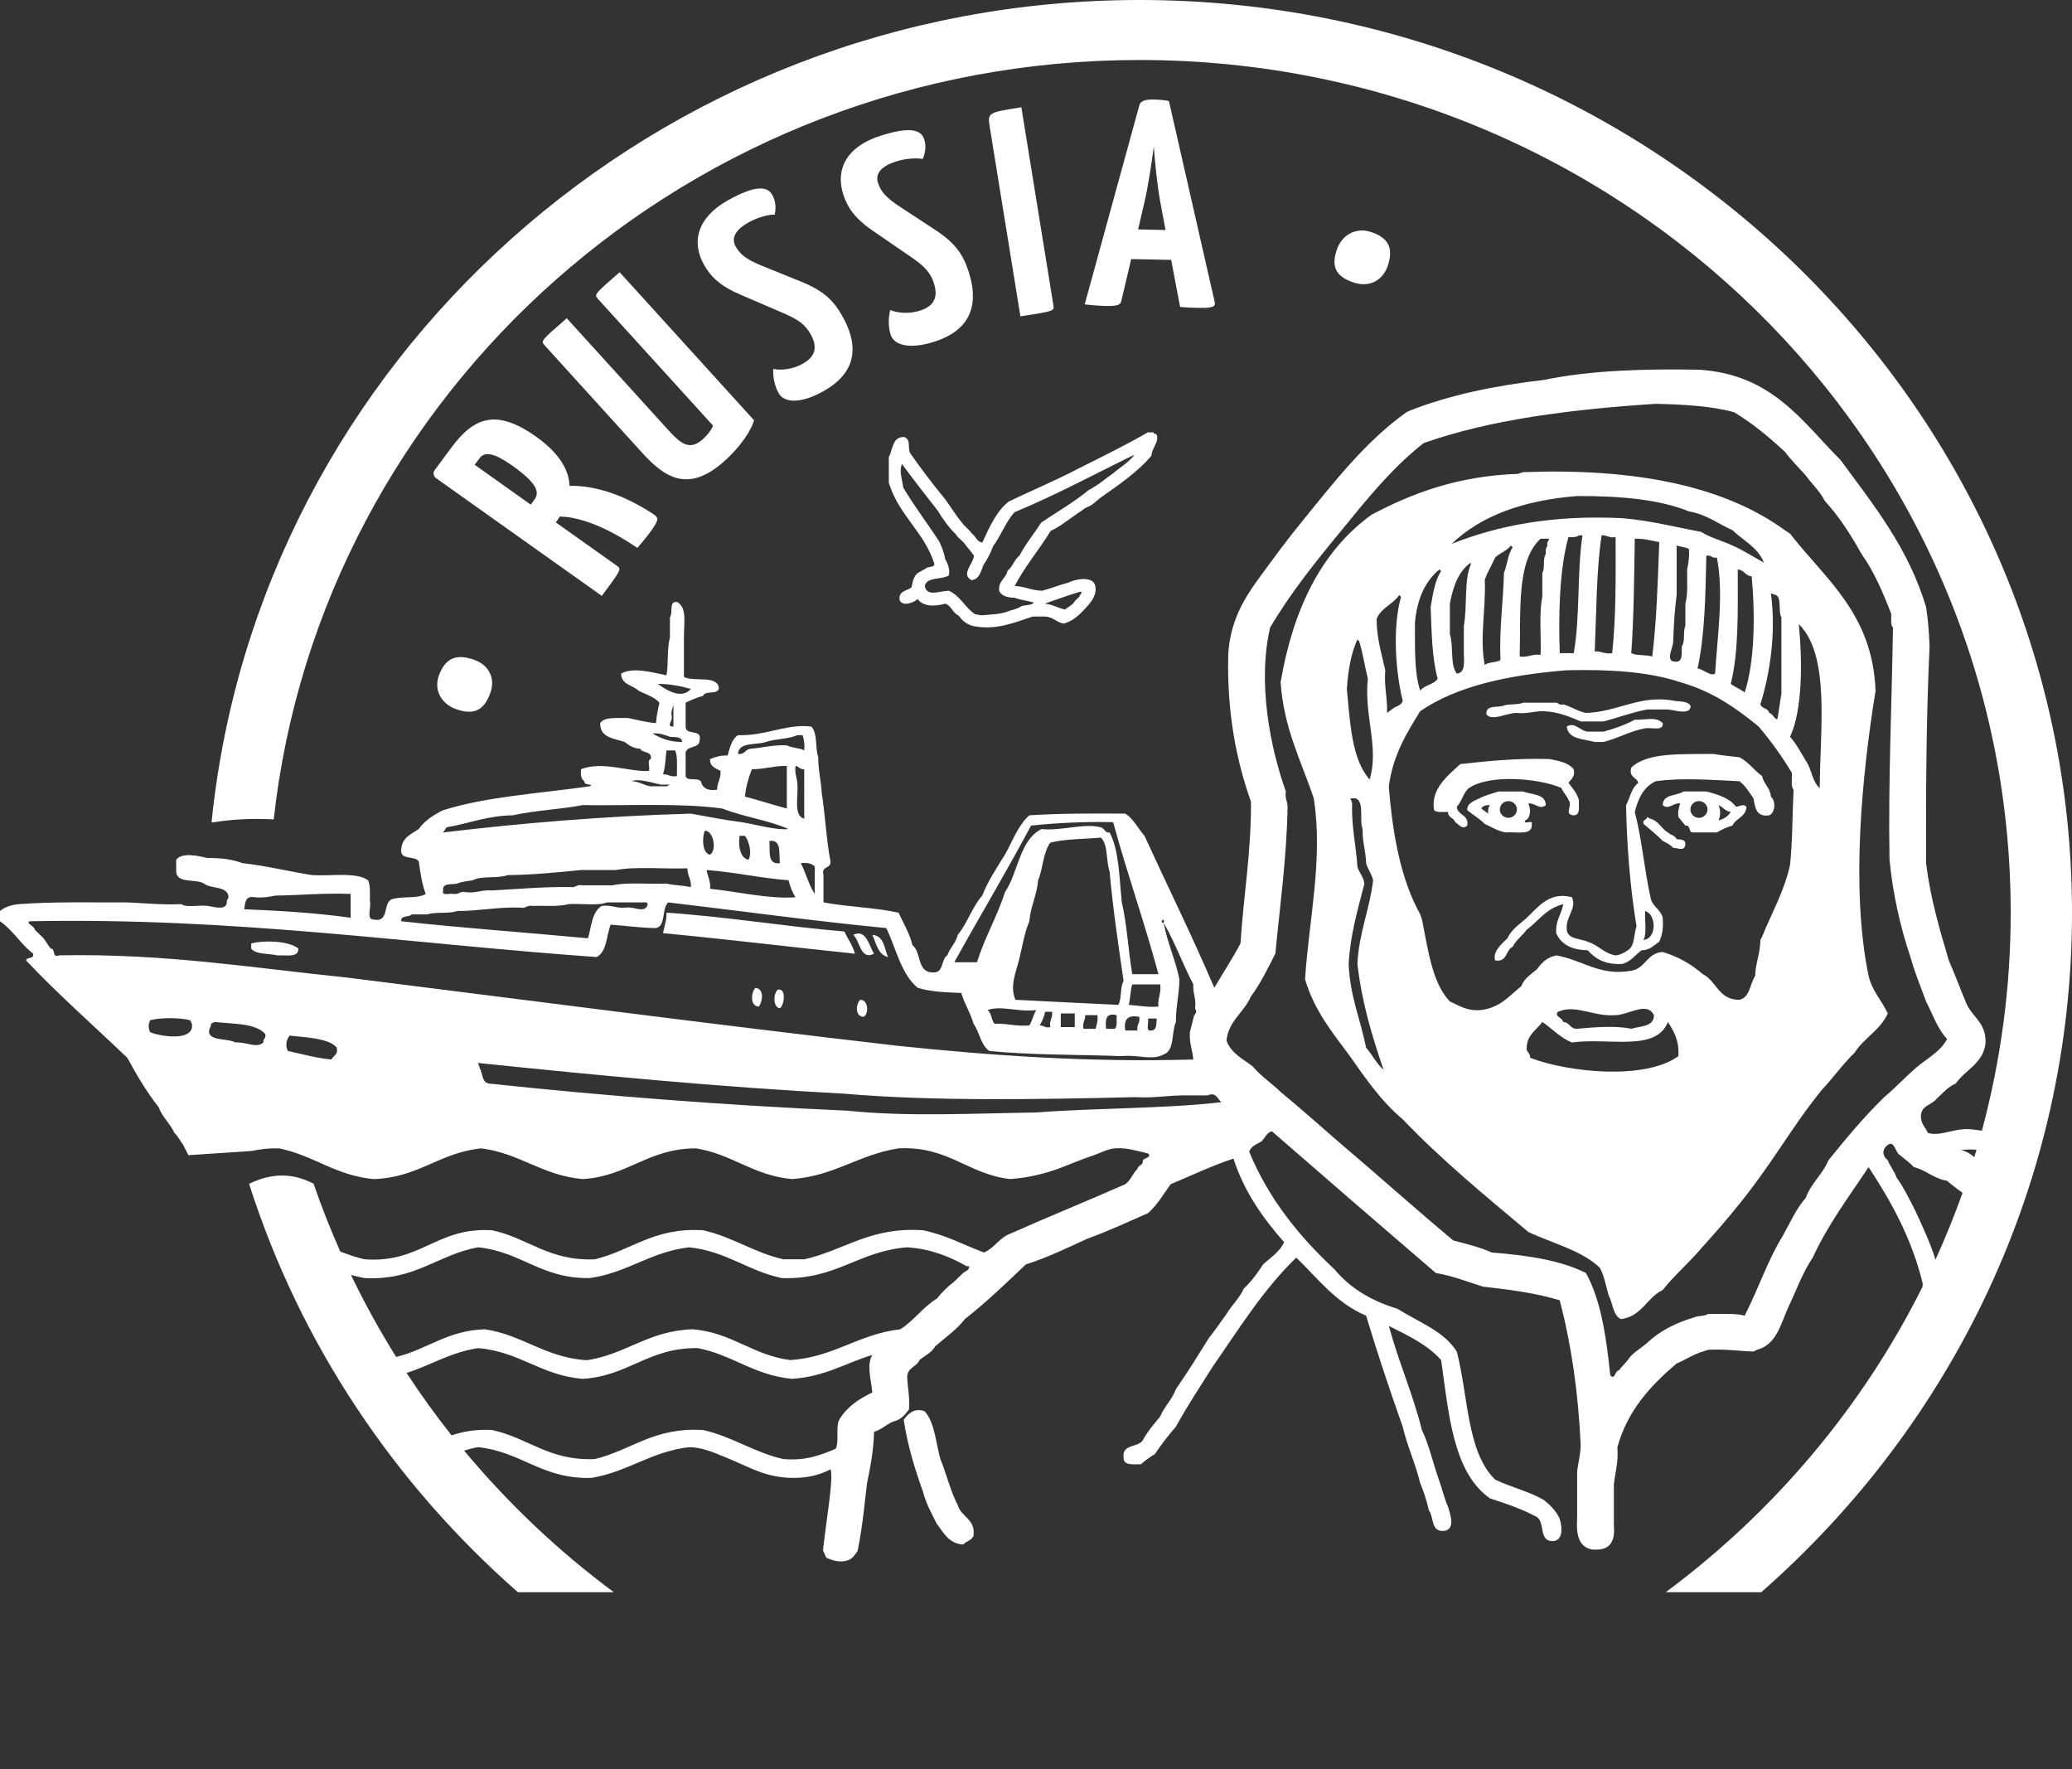 <?xml version="1.0" encoding="UTF-8"?> <svg xmlns="http://www.w3.org/2000/svg" width="82" height="70" viewBox="0 0 82 70" fill="none"><rect x="0" y="0" width="82" height="70" fill="#333333" stroke="none"/><path d="M63.456 28.95H62.833C62.535 28.924 62.319 28.543 62.005 28.749C62.063 29.255 62.659 29.235 63.111 29.358H63.456C64.044 29.212 64.491 28.932 65.11 28.816C65.368 28.774 65.84 28.945 65.803 28.613C65.524 28.338 65.161 28.494 64.697 28.477C64.324 28.677 63.905 28.829 63.456 28.95Z" fill="white"></path><path d="M60.002 28.209C60.441 28.258 60.703 28.13 61.105 28.142C61.699 28.171 62.122 28.363 62.557 28.546H63.455C64.036 28.397 64.565 28.191 65.181 28.073H66.009C66.243 28.084 66.898 28.322 66.906 27.938C66.821 27.752 66.533 27.762 66.285 27.734C64.898 27.465 64.053 28.171 62.764 28.209C62.42 28.137 62.191 27.96 61.864 27.871C61.672 27.927 61.687 27.775 61.521 27.804H60.279C60.058 27.904 59.667 27.837 59.448 27.938C59.18 27.989 58.78 27.912 58.827 28.274C59.061 28.538 59.618 28.218 60.002 28.209Z" fill="white"></path><path d="M59.356 32.029C59.356 31.845 59.508 31.698 59.694 31.698C59.881 31.698 60.033 31.845 60.033 32.029C60.033 32.212 59.881 32.359 59.694 32.359C59.508 32.359 59.356 32.212 59.356 32.029ZM58.897 32.194L58.621 31.993C58.68 31.891 58.795 31.847 58.966 31.858C58.907 31.935 58.874 32.035 58.897 32.194ZM60.622 32.6C60.671 32.417 60.298 32.649 60.348 32.466C60.584 32.391 60.589 32.012 60.484 31.79C60.76 31.764 60.934 32.06 61.176 31.858C61.163 31.395 60.619 31.456 60.279 31.317H59.31C59.054 31.403 58.805 31.453 58.551 31.588C58.382 31.675 58.042 31.77 58.067 32.06C58.293 32.243 58.559 32.391 58.758 32.6C59.026 32.718 59.255 32.88 59.587 32.938C60.007 32.898 60.663 33.09 60.622 32.6Z" fill="white"></path><path d="M57.652 31.922C57.856 31.714 57.908 31.361 58.137 31.18C58.961 30.621 60.923 30.796 61.797 31.18C61.861 31.366 62.008 31.469 62.074 31.654C62.264 31.86 61.871 32.242 62.279 32.26C62.557 32.261 62.473 31.909 62.485 31.654C62.404 31.374 62.232 31.184 62.074 30.977C62.167 30.82 62.349 30.753 62.279 30.437C62.077 30.182 61.699 30.103 61.313 30.033C60.035 29.997 58.904 30.108 57.791 30.234C57.314 30.678 56.603 31.217 56.755 32.058C56.857 32.163 57.108 32.119 57.309 32.126C57.294 32.364 57.543 32.348 57.587 32.53C57.726 32.603 57.868 32.856 58.067 32.666C58.139 32.214 57.682 32.278 57.652 31.922Z" fill="white"></path><path d="M29.897 39.085C29.726 39.258 29.668 39.822 30.036 39.827C30.176 39.618 30.258 39.131 29.897 39.085Z" fill="white"></path><path d="M30.796 39.152C30.603 39.273 30.573 39.859 30.864 39.894C31.015 39.813 31.152 39.124 30.796 39.152Z" fill="white"></path><path d="M34.039 39.561C33.87 39.73 33.825 40.221 34.178 40.234C34.4 40.116 34.361 39.536 34.039 39.561Z" fill="white"></path><path d="M26.376 36.113C26.388 36.44 26.286 36.654 26.239 36.923C28.799 37.166 31.294 37.472 33.833 37.736C33.744 37.396 33.55 37.157 33.418 36.858C31.02 36.656 28.808 36.276 26.376 36.113Z" fill="white"></path><path d="M9.942 37.329V37.532C10.126 37.778 10.629 37.716 10.979 37.803C11.327 37.781 11.822 37.909 11.806 37.532C11.456 37.239 10.511 37.19 9.942 37.329Z" fill="white"></path><path d="M72.017 31.182C71.717 30.935 71.695 30.414 71.464 30.1C71.27 29.774 71.09 29.432 70.842 29.155C71.341 28.081 71.331 26.168 71.189 24.695C72.447 25.939 72.023 28.88 72.017 31.182ZM70.842 34.221C70.604 35.296 70.114 36.121 69.736 37.061L69.667 37.193C69.665 37.729 69.475 38.084 69.463 38.613C69.252 38.926 69.264 39.453 68.84 39.561C68.004 39.564 67.94 38.818 67.391 38.546C66.948 38.168 66.441 37.856 65.801 37.668C65.171 37.704 65.131 38.315 64.558 38.41C63.31 38.633 62.627 37.983 61.59 37.803C61.226 37.875 61.012 38.094 60.832 38.343C60.606 38.549 60.321 38.7 60.209 39.019C59.742 39.392 59.374 39.869 58.623 39.964C58.037 40.016 57.748 39.782 57.379 39.627C56.67 38.878 56.521 37.583 56.275 36.383L56.205 36.178C55.452 34.824 55.114 33.061 54.963 31.113C55.127 29.879 55.667 29.009 56.205 28.14C57.664 27.138 59.707 26.706 62.005 26.52C63.702 26.48 65.26 26.578 66.491 26.991C67.763 27.349 68.712 28.019 69.6 28.749C70.079 29.315 70.52 29.923 70.91 30.573C70.931 30.802 70.86 31.123 70.981 31.246C70.931 32.233 70.942 33.283 70.842 34.221ZM61.66 40.031L61.866 39.964C62.482 39.822 63.124 40.214 63.87 40.169C64.428 40.192 65.166 39.589 65.457 40.169C65.45 40.634 64.928 40.593 64.558 40.706C63.934 40.572 63.062 40.647 62.418 40.706C62.129 40.722 62.129 40.448 61.866 40.437C61.832 40.261 61.486 40.209 61.66 40.031ZM66.422 41.79C65.095 42.749 62.07 42.433 60.554 41.855C60.566 41.69 60.447 41.647 60.417 41.52C60.405 40.943 60.803 40.773 61.038 40.437C61.437 40.701 61.737 41.061 62.212 41.248C63.651 41.045 65.542 41.637 66.009 40.437C66.239 40.799 66.463 41.166 66.422 41.79ZM54.894 28.21C54.913 27.603 54.769 27.156 54.822 26.52C54.682 25.87 54.484 25.274 54.479 24.491C54.652 24.052 55.13 23.912 55.375 23.545L55.447 23.614C55.105 24.796 55.224 26.579 55.515 27.735C55.463 27.889 55.306 27.937 55.167 28.004L54.894 28.21ZM54.064 41.453C53.842 40.337 53.424 39.419 53.373 38.14C53.442 36.948 53.741 35.977 53.996 34.965C53.96 34.681 53.788 34.537 53.719 34.288C53.67 33.439 53.477 32.721 53.512 31.788L53.442 31.588H53.651C54.014 31.726 53.782 32.446 53.926 32.805C53.912 33.312 54.051 33.671 54.064 34.152C54.135 34.4 54.282 34.573 54.342 34.829C54.203 35.999 53.782 36.895 53.719 38.14C53.901 39.695 54.31 41.03 54.756 42.329C54.472 42.086 54.309 41.731 54.064 41.453ZM53.303 27.262C53.351 26.52 53.469 25.846 53.719 25.304L53.788 25.371C53.936 25.832 54.011 26.366 54.133 26.855C53.975 28.318 54.591 29.584 54.203 30.843C53.497 30.049 53.432 28.623 53.303 27.262ZM55.997 24.626C56.084 23.699 56.397 22.995 56.966 22.533L57.033 22.6C56.78 22.959 56.712 23.504 56.618 24.018C56.657 25.017 56.67 26.039 56.896 26.855C56.747 27.093 56.365 27.103 56.205 27.331C55.961 26.601 56.002 25.59 55.997 24.626ZM57.379 23.883C57.508 23.2 57.722 22.599 58.208 22.263V22.33C57.932 22.959 58.074 24 57.932 24.762V25.844C57.943 26.217 57.99 26.622 57.654 26.653C57.378 26.317 57.533 25.556 57.379 25.099V23.883ZM59.381 26.113C59.222 26.231 58.895 26.178 58.76 26.317C58.547 25.253 58.813 24.071 58.76 22.939C58.871 22.62 59.042 22.358 59.173 22.058C59.359 21.88 59.638 21.793 59.794 21.585L59.864 21.656C59.677 21.922 59.653 22.348 59.519 22.667C59.491 23.836 59.329 24.868 59.381 26.113ZM61.246 21.585C61.188 21.664 61.155 21.768 61.176 21.924C61.044 22.09 61.155 22.492 61.038 22.667V23.614C60.899 24.265 60.999 25.155 60.969 25.913C60.62 25.864 60.487 26.024 60.142 25.978C60.194 24.203 60 22.194 60.969 21.316H61.176C61.459 21.297 61.165 21.41 61.246 21.585ZM62.627 21.182C62.408 22.635 62.537 24.427 62.281 25.844H61.728C61.673 24.408 61.712 22.497 62.073 21.249C62.244 21.259 62.408 21.259 62.487 21.182H62.627ZM63.802 25.844C63.492 25.896 63.383 25.752 63.111 25.777C63.181 24.226 63.173 22.594 63.383 21.182C63.608 21.167 63.678 21.302 63.938 21.249C63.941 22.83 63.959 24.419 63.802 25.844ZM65.666 21.451C65.608 22.997 65.564 24.552 65.388 25.978C65.152 25.895 64.769 25.956 64.558 25.844C64.662 24.39 64.671 22.841 64.697 21.316C65.075 21.306 65.355 21.393 65.666 21.451ZM66.7 23.883V24.762C66.598 24.976 66.7 25.392 66.56 25.572C66.541 25.846 66.62 26.216 66.285 26.18C65.882 26.16 66.227 25.62 66.218 25.371C66.239 24.739 66.275 24.12 66.354 23.545V21.585C66.511 21.636 66.707 21.647 66.839 21.721C66.866 22.04 66.816 22.287 66.769 22.533C66.762 22.997 66.807 23.516 66.7 23.883ZM67.875 26.653C67.684 26.774 67.435 26.486 67.182 26.45C67.468 25.132 67.497 23.561 67.528 21.991C67.741 21.942 67.733 22.109 67.944 22.058C68.228 23.453 67.964 25.207 67.875 26.653ZM68.772 22.533C69.033 22.548 69.065 22.788 69.324 22.802C69.465 24.336 69.446 26.178 69.046 27.398C68.879 27.27 68.667 27.187 68.494 27.061C68.819 25.777 68.772 24.131 68.772 22.533ZM57.448 21.521C58.609 20.404 60.288 19.795 62.418 19.627C64.105 19.622 65.651 19.753 66.839 20.234C67.544 20.355 67.994 20.727 68.564 20.979C68.995 21.392 69.572 21.659 69.808 22.263C69.393 22.037 69.011 21.78 68.564 21.585C68.16 21.395 67.684 21.277 67.321 21.045C66.299 20.855 65.336 20.601 64.215 20.504C61.472 20.368 59.299 20.784 57.448 21.521ZM70.291 23.545C70.52 23.683 70.363 24.195 70.499 24.424V27.465C70.445 27.752 70.412 28.055 70.36 28.343C70.335 28.669 70.154 28.199 70.014 28.21C69.984 28.014 69.718 28.048 69.667 27.871C70.043 26.664 70.298 25.043 70.084 23.479L70.291 23.545ZM73.95 38.613C73.233 35.161 73.695 30.611 74.226 27.331C74.107 24.272 72.241 22.921 70.842 21.115L70.636 20.979C68.206 19.212 64.681 18.518 60.279 18.682L60.072 18.749C57.672 18.834 55.887 19.517 54.274 20.37C52.289 21.809 51.176 24.099 50.681 26.991C50.805 28.831 51.499 30.111 51.993 31.588C52.371 34.012 51.795 36.416 51.648 38.747C52.003 39.956 52.704 40.825 53.373 41.721C54.023 42.643 54.658 43.575 55.515 44.29C57.048 45.895 58.775 47.313 60.485 48.747C61.449 49.201 62.599 49.474 63.317 50.164C63.484 50.475 63.556 50.878 63.661 51.248C63.829 51.557 63.825 52.032 64.145 52.194C64.981 52.091 65.166 51.344 65.801 51.044C66.222 50.509 66.734 50.064 67.182 49.559C68.077 48.566 68.956 47.555 69.736 46.448C70.524 45.351 71.237 44.179 72.087 43.139C72.54 42.661 72.922 42.109 73.397 41.654C73.767 41.066 74.416 40.758 74.709 40.1C74.475 39.586 74.092 39.217 73.95 38.613Z" fill="white"></path><path d="M38.113 61.114C38.239 60.986 38.45 60.945 38.527 60.775C38.609 60.087 38.038 60.036 37.906 59.558C37.614 59.008 37.461 58.326 37.216 57.732C37.031 57.079 36.994 56.283 36.594 55.841C36.201 55.695 35.938 55.924 35.766 56.18C35.921 57.221 36.211 58.133 36.525 59.018C36.652 59.5 36.872 59.895 37.078 60.3C37.347 60.645 37.535 61.068 38.113 61.114Z" fill="white"></path><path d="M65.111 36.045C65.557 36.188 65.576 37.131 65.042 37.193C65.186 36.93 65.077 36.417 65.111 36.045ZM69.736 30.707C69.418 30.48 69.202 30.152 68.839 29.964C68.493 29.923 68.139 29.889 67.803 29.831C66.56 29.851 65.197 29.754 64.558 30.372C64.446 30.771 64.779 30.742 64.836 30.979C64.568 31.169 64.511 31.564 64.351 31.86C64.386 33.56 64.52 35.161 64.766 36.654C64.654 36.972 64.7 37.446 64.421 37.599C64.287 37.694 64.141 37.776 63.938 37.803C63.462 37.724 63.26 37.385 62.833 37.264C62.535 37.126 62.045 37.175 62.005 36.791C61.949 36.254 62.411 35.973 62.212 35.505C61.28 35.24 60.813 35.973 60.348 36.383C60.085 36.599 59.809 36.803 59.655 37.128C59.429 37.349 59.056 37.658 59.172 38.004C59.663 38.078 59.578 37.591 59.864 37.462C59.996 37.19 60.247 37.029 60.415 36.791C60.89 36.443 61.2 35.931 61.866 35.777C61.797 36.18 61.551 36.416 61.588 36.926C61.784 37.365 62.197 37.591 62.833 37.599C63.134 37.935 63.526 38.182 64.213 38.14C64.552 38.043 64.715 37.776 64.972 37.599C65.316 37.598 65.45 37.391 65.664 37.264C65.781 37.017 65.837 36.709 65.801 36.314C65.721 35.97 65.38 35.872 65.318 35.505C65.077 34.413 64.977 33.181 64.697 32.129C64.833 31.582 65.054 31.127 65.526 30.912C66.541 30.763 67.802 30.863 68.839 30.912C69.075 31.085 69.222 31.346 69.394 31.588C69.458 31.95 69.5 32.337 70.013 32.261C70.259 32.168 70.284 31.688 70.084 31.52C70.057 31.159 69.801 31.03 69.736 30.707Z" fill="white"></path><path d="M33.764 36.99C34.032 37.206 34.049 38.019 34.591 37.735C34.397 37.452 34.285 36.732 33.764 36.99Z" fill="white"></path><path d="M66.354 33.206C66.299 33.057 66.113 33.037 66.009 32.938C65.743 32.79 65.646 32.481 65.318 32.397L65.181 32.328C65.179 32.463 64.99 32.414 65.042 32.599C65.298 32.823 65.571 33.029 65.802 33.273C65.959 33.348 66.105 33.427 66.217 33.545C66.443 33.556 66.662 33.702 66.699 33.409C66.71 33.218 66.531 33.214 66.354 33.206Z" fill="white"></path><path d="M68.012 32.464C68.096 32.271 68.096 32.047 68.012 31.858C68.191 31.929 68.268 32.101 68.496 32.127C68.392 32.297 68.226 32.405 68.012 32.464ZM67.237 32.36C67.05 32.36 66.898 32.211 66.898 32.027C66.898 31.846 67.05 31.697 67.237 31.697C67.423 31.697 67.575 31.846 67.575 32.027C67.575 32.211 67.423 32.36 67.237 32.36ZM68.703 31.922C68.452 31.582 68 31.439 67.528 31.315H66.632C66.361 31.5 65.807 31.41 65.802 31.858C66.044 32.058 66.216 31.76 66.491 31.787C66.451 31.948 66.394 32.093 66.422 32.328L66.7 32.666C66.911 32.641 66.817 32.913 66.975 32.938H67.944C68.132 32.831 68.327 32.727 68.564 32.666C68.695 32.366 69.098 32.333 69.116 31.922C68.989 31.793 68.864 31.903 68.703 31.922Z" fill="white"></path><path d="M34.522 36.99C34.683 37.333 34.738 37.77 35.145 37.87C34.996 37.522 34.989 37.03 34.522 36.99Z" fill="white"></path><path d="M75.814 47.938C75.576 47.472 75.349 46.993 75.054 46.587C74.97 46.327 74.801 46.155 74.709 45.91C74.478 45.728 74.48 45.466 74.709 45.302C74.975 45.106 75.005 45.61 75.193 45.708C75.38 45.859 75.576 46.005 75.745 46.18C76.243 46.301 76.521 46.637 77.057 46.72C77.249 46.889 77.455 47.044 77.668 47.197C77.348 48.096 76.99 48.98 76.597 49.843C76.388 49.157 76.093 48.552 75.814 47.938ZM72.36 45.91C72.13 46.473 71.672 46.812 71.465 47.395C71.091 47.819 70.847 48.369 70.564 48.883C69.963 49.846 69.578 51.024 69.046 52.058C68.65 51.95 68.093 52.001 67.597 51.991C67.462 52.084 67.2 52.055 67.045 52.126C66.302 52.345 65.671 52.674 65.181 53.14C64.925 53.361 64.607 53.524 64.419 53.815C64.314 53.959 64.171 54.068 64.075 54.22C63.892 54.239 63.929 54.617 63.728 54.423C63.569 52.911 63.364 51.447 62.763 50.37C61.76 49.862 60.44 49.669 59.036 49.559C58.581 49.35 58.045 49.22 57.515 49.083C55.977 47.799 54.489 46.461 52.958 45.166C52.205 44.51 51.454 43.845 50.679 43.204C50.326 42.854 49.891 42.581 49.576 42.193C49.21 41.911 48.738 41.697 48.539 41.179C48.611 40.399 49.227 40.07 49.508 39.423C49.886 38.918 50.172 38.318 50.472 37.735C50.656 35.816 50.918 33.979 50.957 31.922C50.954 31.701 50.84 31.587 50.888 31.317C50.274 29.601 49.755 27.004 50.266 24.83C51.092 23.432 52.088 22.198 53.097 20.977C54.096 19.75 55.09 18.513 56.343 17.531C58.981 16.599 62.16 16.198 65.525 15.978C66.648 16.006 67.741 16.062 68.633 16.314C69.376 16.761 70.017 17.305 70.635 17.871C70.886 18.21 71.186 18.502 71.465 18.816C71.714 19.16 72.026 19.438 72.223 19.828C72.791 20.444 73.25 21.166 73.672 21.922C74.165 22.613 74.517 23.439 74.845 24.287C74.855 24.483 74.809 24.732 74.915 24.83C74.868 27.891 74.724 30.861 74.778 34.018C74.918 35.435 75.215 36.701 75.606 37.869C75.778 38.49 76.013 39.047 76.225 39.625C76.488 40.136 76.681 40.714 77.057 41.112C76.781 41.631 76.239 41.89 75.814 42.261C75.388 42.633 75.004 43.047 74.57 43.411C73.775 44.185 73.061 45.042 72.36 45.91ZM41.012 44.018C38.563 44.053 35.889 44.195 33.555 43.948C28.667 43.733 23.938 43.362 19.331 42.871C19.07 42.813 19.1 42.462 18.986 42.261L18.918 42.059C23.665 42.549 28.439 43.011 33.418 43.275C36.979 43.583 41.197 43.498 44.949 43.411C45.641 43.454 46.177 43.35 46.813 43.342H47.782C48.124 43.208 48.149 43.435 48.333 43.612C46.025 43.876 43.401 43.834 41.012 44.018ZM13.739 38.68C10.025 38.303 6.53 37.719 2.346 37.801C2.028 37.909 2.219 37.523 2.001 37.532L1.725 37.126L1.379 36.791C1.379 36.645 1.006 36.537 1.172 36.452C9.296 36.291 16.192 37.339 23.613 37.869C24.02 37.658 23.997 37.026 24.166 36.586C24.765 36.628 25.322 36.714 25.96 36.722C26.373 36.628 26.174 35.937 26.447 35.706C29.323 36.044 32.141 36.438 35.075 36.722C35.466 37.529 35.657 38.539 36.318 39.085C36.805 39.24 37.422 39.266 38.043 39.289C38.17 39.73 38.405 40.062 38.527 40.506C38.765 40.833 38.811 41.352 39.151 41.585C40.801 41.747 42.642 41.726 44.397 41.788C45.041 41.719 45.602 41.977 46.053 41.721C46.497 41.569 46.352 40.843 46.537 40.437C46.531 39.823 46.671 39.353 46.675 38.747C46.517 37.956 46.201 37.319 46.053 36.517C45.846 36.504 46.121 36.239 46.053 36.517C46.497 37.278 46.813 38.163 47.227 38.95C47.199 39.319 47.352 39.505 47.295 39.895C47.418 40.136 47.25 40.062 47.227 40.301L47.09 40.841C47.063 41.274 47.192 41.554 47.227 41.922C43.035 42.04 39.245 41.765 35.56 41.384C28.23 40.537 21.003 39.591 13.739 38.68ZM13.118 41.922C12.487 41.862 11.96 41.705 11.392 41.585C11.28 41.367 11.336 41.138 11.461 40.977C11.992 41.04 13.024 41.068 13.325 41.451C13.396 41.746 13.183 41.761 13.118 41.922ZM10.425 41.248C10.147 41.498 9.764 41.218 9.319 41.248C9.023 41.086 8.457 41.19 8.285 40.909C8.235 40.704 8.355 40.663 8.355 40.506L8.491 40.437C9.237 40.519 10.106 40.478 10.494 40.909C10.551 41.1 10.397 41.084 10.425 41.248ZM5.937 40.841C5.865 40.652 5.865 40.562 5.937 40.37C6.32 40.259 7.142 40.259 7.525 40.37L7.594 40.506C7.709 41.241 6.305 41.002 5.937 40.841ZM10.081 35.503C10.408 35.532 10.656 35.482 10.909 35.436C11.908 35.423 12.823 35.327 13.878 35.371V36.314C12.556 36.126 11.126 36.036 9.666 35.977C9.701 35.718 9.707 35.431 10.081 35.503ZM16.296 36.18H16.915C17.236 36.067 17.778 36.168 18.09 36.046C18.968 36.049 19.673 35.883 20.574 35.91C20.815 35.965 20.842 35.808 21.058 35.843C21.553 35.831 22.111 35.883 22.507 35.774C22.999 35.738 23.65 35.854 24.027 35.706H25.339C25.461 35.723 25.685 35.639 25.616 35.843C25.466 36.131 25.1 35.867 24.786 35.91C24.395 35.955 24.214 35.796 23.821 35.843C23.424 36.063 23.409 36.658 23.269 37.126C20.812 36.894 18.299 36.72 15.879 36.452C15.85 36.196 16.193 36.309 16.296 36.18ZM27.342 35.099C27.039 35.037 26.679 35.029 26.376 34.963C25.665 34.991 24.837 34.899 24.234 35.03H23.061C22.82 34.978 22.795 35.132 22.578 35.099C21.482 35.084 20.496 35.178 19.472 35.233C19.062 35.196 18.854 35.353 18.436 35.302C18.193 35.248 18.168 35.404 17.951 35.371C17.808 35.328 17.472 35.477 17.537 35.233C17.496 34.924 17.864 35.014 18.09 34.963C18.262 34.885 18.494 34.867 18.71 34.83C19.05 34.641 19.711 34.772 20.091 34.626C21.115 34.613 22.052 34.519 22.992 34.425H24.373C25.186 34.276 26.276 34.393 27.203 34.357C27.203 34.649 27.363 34.785 27.342 35.099ZM17.537 32.938L17.674 32.734C18.56 32.587 19.276 32.273 20.298 32.26C21.158 32.065 22.174 32.026 23.061 31.857C24.922 31.883 26.927 31.768 28.585 31.991C29.402 32.317 30.416 32.453 31.207 32.803C30.713 32.858 29.921 32.622 29.345 32.531C28.652 32.443 28.006 32.312 27.342 32.193C23.92 32.292 20.68 32.565 17.537 32.938ZM26.167 31.046H26.513L26.376 31.113H25.755C25.471 31.076 25.307 30.919 24.994 30.909C25.282 30.788 25.834 30.987 26.167 31.046ZM26.79 30.708C26.529 30.758 26.46 30.626 26.237 30.639C26.331 30.373 26.336 30.016 26.376 29.692H26.719C26.833 29.944 26.778 30.359 26.79 30.708ZM25.822 29.019C26.115 29.001 26.313 29.081 26.513 29.154C26.724 29.173 26.985 29.14 26.997 29.358C26.49 29.358 26.137 29.209 25.822 29.019C25.744 28.814 25.458 29.093 25.822 29.019ZM26.582 28.343C26.544 28.123 26.629 28.027 26.651 27.871V28.749C26.334 28.752 26.646 28.512 26.582 28.343ZM26.03 27.059C26.537 27.061 26.948 27.151 27.342 27.26C26.963 27.698 26.343 27.283 26.03 27.059ZM31.139 30.303V31.991C30.576 31.844 30.044 31.665 29.482 31.518C29.519 31.105 29.631 30.763 29.756 30.436C30.267 30.437 30.632 30.299 31.139 30.303ZM30.309 29.358C30.687 29.227 31.214 29.248 31.553 29.088H31.761C31.82 29.253 31.85 29.448 31.828 29.692C31.642 29.586 31.329 29.599 31.139 29.491C30.585 29.465 30.183 29.591 29.69 29.627C29.49 29.656 29.472 29.867 29.206 29.83C29.238 29.341 29.924 29.494 30.309 29.358ZM30.449 33.273H30.588C30.92 33.331 30.824 33.807 30.864 34.153C30.354 34.223 30.483 33.671 30.449 33.273ZM29.274 33.072H29.482C29.633 33.263 29.775 33.745 29.621 34.018C29.251 33.953 29.214 33.348 29.274 33.072ZM27.894 32.87C28.244 32.866 28.374 33.643 28.102 33.817C27.782 33.77 27.782 33.121 27.894 32.87ZM31.207 34.83C31.271 35.083 31.356 35.314 31.485 35.503C30.441 35.582 29.186 35.277 28.102 35.168C28.13 34.845 28.001 34.68 27.962 34.425C29.097 34.508 30.076 34.744 31.207 34.83ZM31.553 30.977C31.534 30.75 31.443 30.589 31.485 30.303C31.616 30.332 31.657 30.448 31.828 30.436V32.396C31.381 32.275 31.609 31.488 31.553 30.977ZM32.245 34.288V35.371C32.006 35.019 31.895 34.541 31.692 34.153C31.955 34.12 32.134 34.172 32.245 34.288ZM41.012 39.964C40.896 40.144 40.854 40.391 40.737 40.573C40.2 40.624 39.861 40.483 39.357 40.506C39.227 40.36 39.245 40.072 39.079 39.964C39.646 39.772 40.318 40.061 41.012 39.964ZM41.566 40.639C41.355 40.689 41.315 40.572 41.151 40.573C41.236 40.409 41.325 40.244 41.358 40.033H41.636C41.673 40.295 41.512 40.362 41.566 40.639ZM42.533 40.639H41.98V40.098H42.533V40.639ZM43.361 40.704H42.878C42.824 40.452 42.962 40.383 42.946 40.167H43.43C43.46 40.398 43.401 40.543 43.361 40.704ZM44.121 40.704H43.775C43.736 40.354 43.759 40.061 44.19 40.167C44.183 40.362 44.226 40.609 44.121 40.704ZM40.185 39.559C39.961 39.032 40.19 38.52 40.323 38.004C40.455 37.491 40.535 36.928 40.737 36.452C40.786 35.844 41.034 35.435 41.084 34.83C41.28 34.369 41.281 33.718 41.566 33.343C42.146 33.19 42.898 33.204 43.569 33.141C43.857 33.419 43.768 34.069 43.913 34.49C44.047 35.978 44.261 37.397 44.466 38.815C44.322 39.057 44.399 39.515 44.258 39.761C42.899 39.694 41.537 39.63 40.185 39.559ZM40.804 32.666C41.827 32.561 42.896 32.505 44.053 32.531C44.609 34.575 45.296 36.494 45.846 38.546H44.81C44.651 37.619 44.603 36.587 44.397 35.706C44.292 34.727 44.292 33.65 43.913 32.938C43.738 32.978 43.718 32.776 43.569 32.734C42.904 32.558 41.947 32.893 41.219 32.803C40.339 33.245 40.304 34.518 39.77 35.302C39.461 36.283 38.969 37.084 38.666 38.074H37.767C38.768 36.26 39.829 34.503 40.804 32.666ZM45.016 40.774H44.535C44.461 40.342 44.626 40.144 45.086 40.234C45.135 40.485 44.971 40.524 45.016 40.774ZM45.431 40.301H45.778C45.758 40.508 45.788 40.761 45.57 40.774C45.309 40.828 45.483 40.453 45.431 40.301ZM45.846 39.828C45.395 39.864 45.061 39.785 44.673 39.761C44.735 39.507 44.731 39.188 44.81 38.95H45.916C45.968 39.317 45.806 39.474 45.846 39.828ZM78.22 45.492L78.133 45.785C77.991 45.667 77.82 45.546 77.608 45.505C77.825 45.479 78.028 45.477 78.22 45.492ZM38.321 50.233L38.114 50.37L37.767 50.707C37.509 50.902 37.28 51.13 37.078 51.382C36.522 51.716 36.176 52.255 35.628 52.597C33.957 52.789 33.021 53.697 31.278 53.815C29.77 53.622 28.982 52.725 27.41 52.597C25.67 52.651 24.811 53.566 23.269 53.815H23.13C21.538 53.681 20.685 52.826 19.196 52.597C17.693 52.64 16.916 53.393 15.678 53.691C15.024 52.645 14.426 51.56 13.889 50.444C14.062 50.493 14.239 50.538 14.43 50.57C16.446 50.675 17.309 49.649 18.918 49.353C20.633 49.523 21.418 50.604 23.337 50.57C24.849 50.36 25.729 49.532 27.273 49.353C28.749 49.509 29.589 50.283 30.933 50.57C33.082 50.649 33.977 49.499 35.903 49.353C36.872 49.42 37.591 49.731 38.252 50.098C38.428 50.096 38.336 50.149 38.321 50.233ZM34.523 55.098C33.98 55.356 33.505 55.679 33.21 56.18C33.068 56.466 33.215 57.043 33.073 57.326C32.487 57.567 31.907 57.807 31.002 57.732C29.825 57.465 29.003 56.849 27.825 56.583C25.881 56.461 24.999 57.378 23.543 57.732C21.714 57.81 20.909 56.887 19.472 56.583C18.828 56.546 18.322 56.643 17.872 56.794C17.239 56 16.647 55.173 16.09 54.323C17.057 54.02 17.813 53.512 18.918 53.342C20.574 53.478 21.403 54.423 23.061 54.557C24.883 54.449 25.655 53.313 27.62 53.342C28.998 53.612 29.835 54.416 31.346 54.557C32.643 54.473 33.468 53.93 34.523 53.612C34.288 53.997 34.477 54.605 34.523 55.098ZM45.1 0C25.978 0 10.213 14.302 8.372 32.546C8.529 32.522 8.678 32.505 8.835 32.481C9.512 32.401 10.179 32.384 10.832 32.423C12.706 15.53 27.328 2.374 45.1 2.374C64.14 2.374 79.574 17.485 79.574 36.116C79.574 39.096 79.175 41.985 78.434 44.739L78.093 44.693C77.365 44.592 76.856 44.983 76.297 44.829C76.21 44.621 76.043 44.493 76.021 44.22C75.991 43.74 76.445 43.735 76.642 43.476C76.879 43.26 77.082 43.008 77.403 42.871C77.773 42.332 78.454 42.097 78.575 41.317C78.633 40.468 78.049 40.252 77.815 39.694C77.581 39.135 77.368 38.556 77.126 38.004C76.764 36.783 76.399 35.562 76.225 34.153C76.217 31.235 76.232 28.346 76.364 25.572C76.341 25.034 76.304 24.509 76.225 24.017C75.521 21.669 74.142 19.977 72.845 18.207C71.32 16.681 70.142 14.816 67.251 14.629C65.025 14.588 62.91 14.657 61.105 15.032C59.15 15.258 57.351 15.634 55.79 16.249L55.654 16.314C54.032 17.478 52.822 19.044 51.578 20.572C50.94 21.348 50.374 22.124 49.78 22.938C49.201 23.737 48.676 24.626 48.607 25.911C48.557 28.191 48.919 30.066 49.508 31.721C49.518 33.735 49.213 35.441 49.093 37.329C48.77 37.937 48.4 38.499 48.057 39.085C47.182 37.035 46.213 35.08 45.294 33.072C45.038 32.784 44.869 32.406 44.535 32.193C43.237 32.186 41.942 32.181 40.737 32.26C40.287 32.653 40.075 33.281 39.77 33.817C39.45 34.336 39.109 34.835 38.873 35.436C38.477 35.883 38.284 36.527 37.904 36.99C37.824 37.318 37.596 37.499 37.492 37.801C37.233 37.953 37.364 38.489 36.941 38.477C36.274 38.499 36.475 37.668 36.109 37.397C35.993 36.905 35.749 36.535 35.56 36.113C34.64 35.908 33.538 35.883 32.59 35.706V34.626C32.486 34.253 32.896 34.385 32.867 34.085C32.702 33.234 32.66 32.26 32.521 31.382C32.497 30.887 32.38 30.485 32.382 29.962C32.255 29.594 32.362 28.993 32.106 28.749C31.159 28.621 30.294 29.129 29.206 29.088C28.955 29.247 28.889 29.586 28.793 29.895C28.5 29.88 28.304 29.959 28.102 30.033C28.083 30.342 28.327 30.395 28.515 30.503C28.536 30.819 28.379 30.956 28.379 31.248C28.028 31.299 27.83 31.195 27.757 30.977C27.723 30.717 27.186 30.951 27.134 30.708V29.895C27.067 29.45 27.686 29.669 27.688 29.288C27.797 28.819 27.121 29.122 27.134 28.749V27.803C27.35 27.699 27.573 27.601 27.825 27.532C27.902 27.292 28.463 27.527 28.446 27.193C28.343 26.71 27.462 26.987 27.067 26.788V25.168C27.067 24.644 27.194 24.022 26.79 23.817C26.453 23.781 26.646 24.264 26.513 24.424V25.235C26.39 25.653 26.46 26.265 26.376 26.72C25.856 26.62 25.064 26.376 24.581 26.653C24.586 27.098 25.039 27.103 25.27 27.329C25.556 27.478 25.896 27.572 26.098 27.803C26.04 28.06 25.983 28.318 25.96 28.613C25.556 28.58 25.222 28.482 24.855 28.41C24.431 28.423 23.921 28.349 23.753 28.613C23.739 29.191 24.289 29.211 24.718 29.358C24.888 29.484 25.054 29.612 25.339 29.627C25.417 29.818 25.817 29.699 25.755 30.033C25.6 30.061 25.727 30.365 25.685 30.503C24.947 30.56 23.849 30.098 22.992 30.436C22.981 30.652 22.991 30.843 23.13 30.909C23.053 31.084 23.56 31.018 23.337 31.113C21.366 31.392 19.241 31.52 17.537 32.058L17.398 32.126C17.075 32.305 16.776 32.509 16.572 32.803C16.274 33.008 15.902 33.139 15.879 33.614C15.822 34.054 16.431 33.84 16.572 34.085C16.636 34.539 16.702 34.991 16.848 35.371C16.543 35.569 15.919 35.453 15.536 35.574C15.119 35.682 15.447 36.522 14.774 36.383C14.483 36.374 14.709 35.864 14.637 35.639C14.639 35.346 14.661 35.03 14.567 34.83C14.104 34.497 13.12 34.67 12.358 34.626C11.424 34.483 10.568 34.259 9.597 34.153C9.214 34.008 8.755 33.941 8.216 33.951C7.82 33.859 7.201 33.718 6.973 34.018V34.49C7 34.981 7.759 34.757 8.078 34.963C8.355 35.187 9.016 35.037 9.045 35.503L8.976 35.639C9.015 36.059 8.472 35.883 8.216 35.843C7.892 35.798 7.388 35.929 7.179 35.774C6.409 35.808 5.745 35.738 5.04 35.706C3.596 35.713 2.102 35.672 0.758 35.774C0.442 35.803 0.186 35.888 0 36.046V36.452C0.514 36.804 0.82 37.36 1.312 37.735C1.36 37.965 1.058 37.847 1.034 38.004C2.304 39.351 3.702 40.575 5.04 41.857C5.415 42.548 5.813 43.218 6.282 43.815C6.429 44.213 6.734 44.456 6.904 44.829C7.045 44.958 7.13 45.147 7.251 45.302L7.455 45.708L9.97 45.541C10.291 45.469 10.643 45.428 11.048 45.438C12.417 45.719 13.269 46.508 14.774 46.653C16.565 46.604 17.385 45.602 19.055 45.438C20.596 45.642 21.456 46.511 23.061 46.653C24.862 46.545 25.638 45.438 27.549 45.438C28.992 45.671 29.807 46.516 31.346 46.653C33.036 46.529 33.99 45.68 35.56 45.438C37.543 45.34 38.288 46.461 39.978 46.653C40.719 46.597 41.397 46.435 42.049 46.18C42.377 46.052 42.824 45.867 43.291 45.708C43.586 45.607 43.848 45.458 44.121 45.438C44.56 45.402 44.949 45.525 45.431 45.639C45.593 45.787 45.312 45.808 45.225 45.91C45.259 46.121 45.04 46.088 45.016 46.247C44.835 46.427 44.747 46.702 44.535 46.856C43.028 47.521 41.48 48.147 39.978 48.816C39.544 48.977 39.36 49.381 38.943 49.559C38.137 49.261 37.441 48.865 36.527 48.678C34.42 48.536 33.426 49.474 31.828 49.828H31.002C29.825 49.559 29.003 48.944 27.825 48.678C25.881 48.556 24.999 49.473 23.543 49.828C21.714 49.905 20.909 48.985 19.472 48.678C17.265 48.547 16.669 49.99 14.43 49.828C14.085 49.748 13.77 49.638 13.466 49.519C13.078 48.641 12.721 47.747 12.409 46.833C12.226 46.743 12.054 46.671 11.864 46.614C11.146 46.404 10.469 46.541 9.858 46.841C11.864 53.14 15.594 58.703 20.496 63H24.293C22.094 61.37 20.108 59.486 18.367 57.397C18.543 57.344 18.724 57.295 18.918 57.261C20.646 57.439 21.44 58.533 23.406 58.477C24.862 58.235 25.753 57.439 27.273 57.261C27.805 57.269 28.249 57.475 28.722 57.665C29.191 57.855 29.683 58.107 30.173 58.276C30.941 58.533 31.999 58.602 32.867 58.138C33.001 58.461 32.697 60.16 32.571 61.338L32.593 61.395L32.7 61.633C32.971 61.764 33.267 61.832 33.547 61.74C33.746 61.673 33.836 61.514 33.94 61.367C34.158 60.332 34.256 59.066 34.315 58.68C34.447 58.041 34.572 57.398 34.591 56.652C34.894 56.565 35.075 56.36 35.351 56.247C35.653 56.185 35.809 55.977 35.972 55.776C36.013 55.284 35.919 54.927 35.903 54.49C35.903 54.105 36.278 54.09 36.388 53.815C36.601 53.64 36.87 53.52 37.009 53.273C37.411 52.921 37.857 52.618 38.184 52.193C39.042 51.523 39.814 50.774 40.598 50.031C41.467 49.753 42.233 49.378 43.016 49.019C43.857 48.716 44.635 48.35 45.431 48.004C45.796 47.685 46.044 47.251 46.33 46.856C47.153 46.512 47.94 46.133 48.815 45.843C49.247 47.179 49.991 48.206 50.82 49.152C50.637 49.54 50.284 49.756 49.988 50.031C49.765 50.372 49.528 50.707 49.23 50.977C49.056 51.369 48.751 51.634 48.539 51.991C48.31 52.307 48.09 52.633 47.848 52.934C47.418 53.619 46.996 54.308 46.537 54.963C46.387 55.381 46.082 55.643 45.916 56.044C45.674 56.348 45.416 56.635 45.225 56.99C45.041 57.283 44.397 57.128 44.466 57.665C44.451 57.996 44.832 57.938 45.157 57.935C45.322 57.785 45.51 57.653 45.709 57.531C45.962 57.147 46.24 56.791 46.537 56.45C46.989 55.628 47.494 54.865 47.986 54.086C49.029 52.586 50 51.009 51.302 49.761C52.158 50.59 52.873 51.557 54.064 52.058C54.514 53.553 55.003 55.014 55.512 56.45C55.696 57.238 56.014 57.894 56.203 58.68C56.343 59.014 56.461 59.374 56.549 59.761C56.754 60.032 56.615 60.642 57.17 60.571C57.604 60.49 57.396 59.93 57.309 59.623C57.165 59.316 57.083 58.942 56.966 58.611C56.722 57.945 56.569 57.197 56.273 56.583C55.91 55.136 55.349 53.886 54.963 52.463C55.722 52.842 56.499 53.211 57.033 53.815C57.339 55.968 57.505 58.264 58.967 59.288C59.623 59.501 60.271 59.721 60.832 60.031C61.131 60.231 60.92 60.933 61.382 60.976C61.872 61.019 61.834 60.455 61.727 60.098C61.588 59.784 61.357 59.561 61.105 59.355C60.532 59.018 59.789 58.842 59.172 58.544C58.045 57.464 58.109 55.215 57.652 53.477C57.135 52.658 56.131 52.31 55.308 51.786C54.268 51.472 53.43 50.965 52.821 50.233C51.431 48.936 50.221 47.462 49.437 45.571C49.509 45.349 49.734 45.274 49.919 45.166C50.06 45.032 50.122 44.822 50.334 44.76C52.49 46.637 54.652 48.508 56.824 50.37C57.511 50.485 58.077 50.721 58.69 50.909C59.764 51.03 60.816 51.169 61.727 51.449C62.182 53.187 62.463 55.098 62.557 57.192C62.545 57.567 62.46 57.865 62.416 58.207V60.098C62.368 60.757 62.5 61.235 63.039 61.315H63.178C63.732 61.315 63.922 60.963 63.869 60.367V58.747C63.919 58.256 64.058 57.849 64.008 57.261C64.416 55.792 65.333 54.819 66.354 53.948C66.713 53.804 67.001 53.592 67.39 53.477L67.597 53.409C68.258 53.37 68.792 53.457 69.394 53.477L69.53 53.409C70.313 53.206 70.47 52.391 70.773 51.721C71.091 51.064 71.342 50.339 71.739 49.761C72.346 48.441 73.18 47.342 73.949 46.18C74.841 47.539 75.649 48.977 76.09 50.776L76.088 50.907C73.705 55.68 70.206 59.821 65.922 63H69.702C77.246 56.386 82 46.784 82 36.116C82 16.201 65.444 0 45.1 0Z" fill="white"></path><path d="M17.372 26.72C17.148 27.334 17.499 27.865 18.046 28.058C18.675 28.277 19.125 28.187 19.401 27.431C19.631 26.805 19.311 26.296 18.759 26.104C18.131 25.885 17.646 25.973 17.372 26.72Z" fill="white"></path><path d="M21.145 19.777L21.005 19.968L18.786 18.39L18.975 18.135C19.192 17.843 19.58 17.933 20.277 18.426C21.279 19.139 21.361 19.486 21.145 19.777ZM17.865 17.707L17.712 17.914L17.208 18.593C17.067 18.784 17.259 18.921 17.259 18.921L23.817 23.578C24.587 22.538 24.602 22.52 24.41 22.384L21.997 20.671L22.047 20.604L22.157 20.437C22.678 20.448 23.698 20.64 25.223 21.68C25.417 21.459 25.59 21.248 25.715 21.078C26.093 20.568 26.063 20.49 25.881 20.358C24.38 19.366 23.202 19.206 22.539 19.226C22.519 18.62 22.161 17.948 21.217 17.279C19.636 16.155 18.747 16.517 17.865 17.707Z" fill="white"></path><path d="M27.795 17.395C27.333 17.797 26.997 17.621 26.483 17.056L22.43 12.592C21.396 13.489 21.396 13.489 21.562 13.673L25.417 17.919C26.298 18.887 27.215 19.507 28.612 18.294C29.37 17.634 29.756 16.954 29.842 16.63L24.522 10.771C23.508 11.654 23.508 11.654 23.673 11.838L28.219 16.841C28.158 17.002 28.001 17.216 27.795 17.395Z" fill="white"></path><path d="M29.639 8.792C30.032 8.572 30.498 8.476 30.659 8.495C30.732 8.171 30.67 7.899 30.56 7.706C30.352 7.349 29.865 7.339 28.819 7.919C27.596 8.597 27.343 9.581 27.872 10.495C28.13 10.941 28.48 11.31 29.317 11.665L30.976 12.379C31.609 12.646 31.865 12.851 32.064 13.196C32.342 13.673 32.33 14.082 31.76 14.397C31.387 14.604 30.931 14.67 30.601 14.596C30.578 14.96 30.687 15.338 30.817 15.562C31.023 15.918 31.636 16.006 32.569 15.489C34.075 14.657 33.9 13.479 33.312 12.466C32.978 11.886 32.595 11.51 31.733 11.156L30.016 10.46C29.534 10.244 29.301 10.077 29.119 9.762C28.913 9.407 29.13 9.073 29.639 8.792Z" fill="white"></path><path d="M35.454 6.391C35.884 6.252 36.36 6.247 36.513 6.294C36.651 5.995 36.644 5.713 36.572 5.502C36.445 5.115 35.97 5.009 34.827 5.378C33.49 5.807 33.046 6.723 33.381 7.719C33.545 8.207 33.815 8.636 34.561 9.144L36.045 10.162C36.611 10.547 36.82 10.797 36.949 11.174C37.123 11.695 37.031 12.091 36.408 12.292C36.002 12.422 35.541 12.399 35.232 12.265C35.138 12.615 35.168 13.008 35.251 13.254C35.381 13.64 35.965 13.845 36.982 13.519C38.624 12.992 38.689 11.803 38.317 10.696C38.105 10.065 37.807 9.622 37.031 9.109L35.488 8.097C35.061 7.794 34.865 7.587 34.75 7.242C34.619 6.856 34.901 6.568 35.454 6.391Z" fill="white"></path><path d="M41.688 12.078L40.421 4.246C39.102 4.451 39.081 4.454 39.169 5.019L40.383 12.517C41.713 12.311 41.726 12.309 41.688 12.078Z" fill="white"></path><path d="M45.292 7.999C45.436 7.383 45.562 6.537 45.662 5.803C45.718 6.54 45.806 7.393 45.923 8.014L46.126 9.101L45.041 9.078L45.292 7.999ZM44.385 11.875L44.767 10.251L46.35 10.283L46.703 12.145C47.046 12.175 47.297 12.18 47.476 12.183C48.012 12.194 48.109 12.116 48.075 11.963L46.261 3.999C46.094 3.959 45.858 3.943 45.63 3.938C45.321 3.933 45.128 3.999 45.088 4.172L42.928 12.042C43.236 12.083 43.594 12.103 43.775 12.106C44.308 12.117 44.347 12.037 44.385 11.875Z" fill="white"></path><path d="M54.919 10.526C55.13 9.907 55.028 9.43 54.26 9.18C53.628 8.973 53.092 9.327 52.908 9.869C52.697 10.488 52.798 10.927 53.579 11.181C54.222 11.392 54.734 11.068 54.919 10.526Z" fill="white"></path><path d="M39.303 21.61C39.62 21.192 39.798 20.642 40.157 20.264C41.813 19.576 43.328 18.755 44.901 17.988C44.677 18.292 44.335 18.485 44.047 18.733C43.73 18.947 43.457 19.206 43.099 19.381C42.516 19.862 41.837 20.251 41.201 20.681C40.925 21.12 40.594 21.51 40.348 21.983C40.141 22.137 40.078 22.428 39.872 22.584C39.812 22.9 39.506 22.97 39.541 23.373C39.628 23.579 39.862 23.646 40.157 23.653C40.384 23.74 40.665 23.773 40.915 23.838C40.833 23.958 40.603 23.933 40.441 23.979C40.307 24.062 40.145 24.12 39.966 24.162C39.669 24.305 39.23 24.31 38.83 24.348L38.59 24.302C38.19 24.045 38.006 23.575 37.548 23.373C37.166 23.388 36.676 23.624 36.599 23.186C36.678 22.815 37.268 22.946 37.548 22.771C37.606 22.548 37.513 22.307 37.406 22.121C37.362 21.854 37.268 21.634 37.168 21.423C36.703 20.703 36.185 20.035 35.744 19.288C35.719 19.009 35.566 18.641 35.697 18.359C36.157 18.993 36.641 19.601 37.119 20.216C37.324 20.558 37.555 20.876 37.831 21.146C37.929 21.312 38.113 21.397 38.212 21.564L38.401 21.796L38.544 21.983C38.52 22.324 38.008 22.718 38.45 22.956C38.771 22.916 38.816 22.605 38.922 22.353C39.075 22.13 39.203 21.883 39.303 21.61ZM42.717 23.42C42.913 23.398 42.717 23.537 42.717 23.608L42.53 23.792C42.449 23.946 42.274 24.005 42.15 24.117C41.86 24.059 41.663 23.913 41.343 23.886C41.8 23.727 42.248 23.563 42.717 23.42ZM38.45 21.099C38.343 20.938 38.179 20.838 38.07 20.681C37.827 20.391 37.628 20.059 37.406 19.753C36.924 19.173 36.469 18.566 36.028 17.942C35.899 17.716 36.072 17.414 35.792 17.292C35.299 17.274 35.344 17.783 35.175 18.082V19.102L35.222 19.242C35.635 20.434 36.593 21.089 36.977 22.307C36.976 22.474 36.726 22.401 36.646 22.491L36.313 22.677C36.169 22.799 36.114 23.008 36.077 23.236C35.903 23.39 35.546 23.365 35.603 23.745C35.712 24.02 36.197 23.838 36.313 23.699C36.522 24 36.981 24.01 37.406 23.886C37.657 23.963 37.695 24.251 37.926 24.348C38.068 24.534 38.234 24.698 38.497 24.767C39.425 24.963 40.2 24.609 40.869 24.395H41.343C41.683 24.405 41.803 24.626 42.101 24.675C42.483 24.566 42.72 24.32 42.955 24.071C43.164 23.843 43.443 23.534 43.336 23.142C43.216 22.792 42.559 22.908 42.292 23.049C41.929 23.142 41.611 23.28 41.248 23.373C40.825 23.37 40.569 23.203 40.157 23.186C40.567 22.397 41.125 21.754 41.581 21.006C41.879 20.876 42.123 20.681 42.388 20.495L42.717 20.264L42.861 20.17L42.909 20.125L43.194 19.985C43.353 19.874 43.498 19.717 43.669 19.612C44.349 19.135 45.031 18.659 45.567 18.035C45.588 17.822 45.687 17.689 45.754 17.524C45.803 17.404 45.856 17.156 45.661 17.154V17.108H45.423C44.541 17.621 43.599 18.076 42.672 18.544C41.785 19.008 40.831 19.407 39.919 19.846C39.422 20.241 39.156 20.861 38.875 21.471C38.647 21.433 38.61 21.203 38.45 21.099Z" fill="white"></path></svg> 